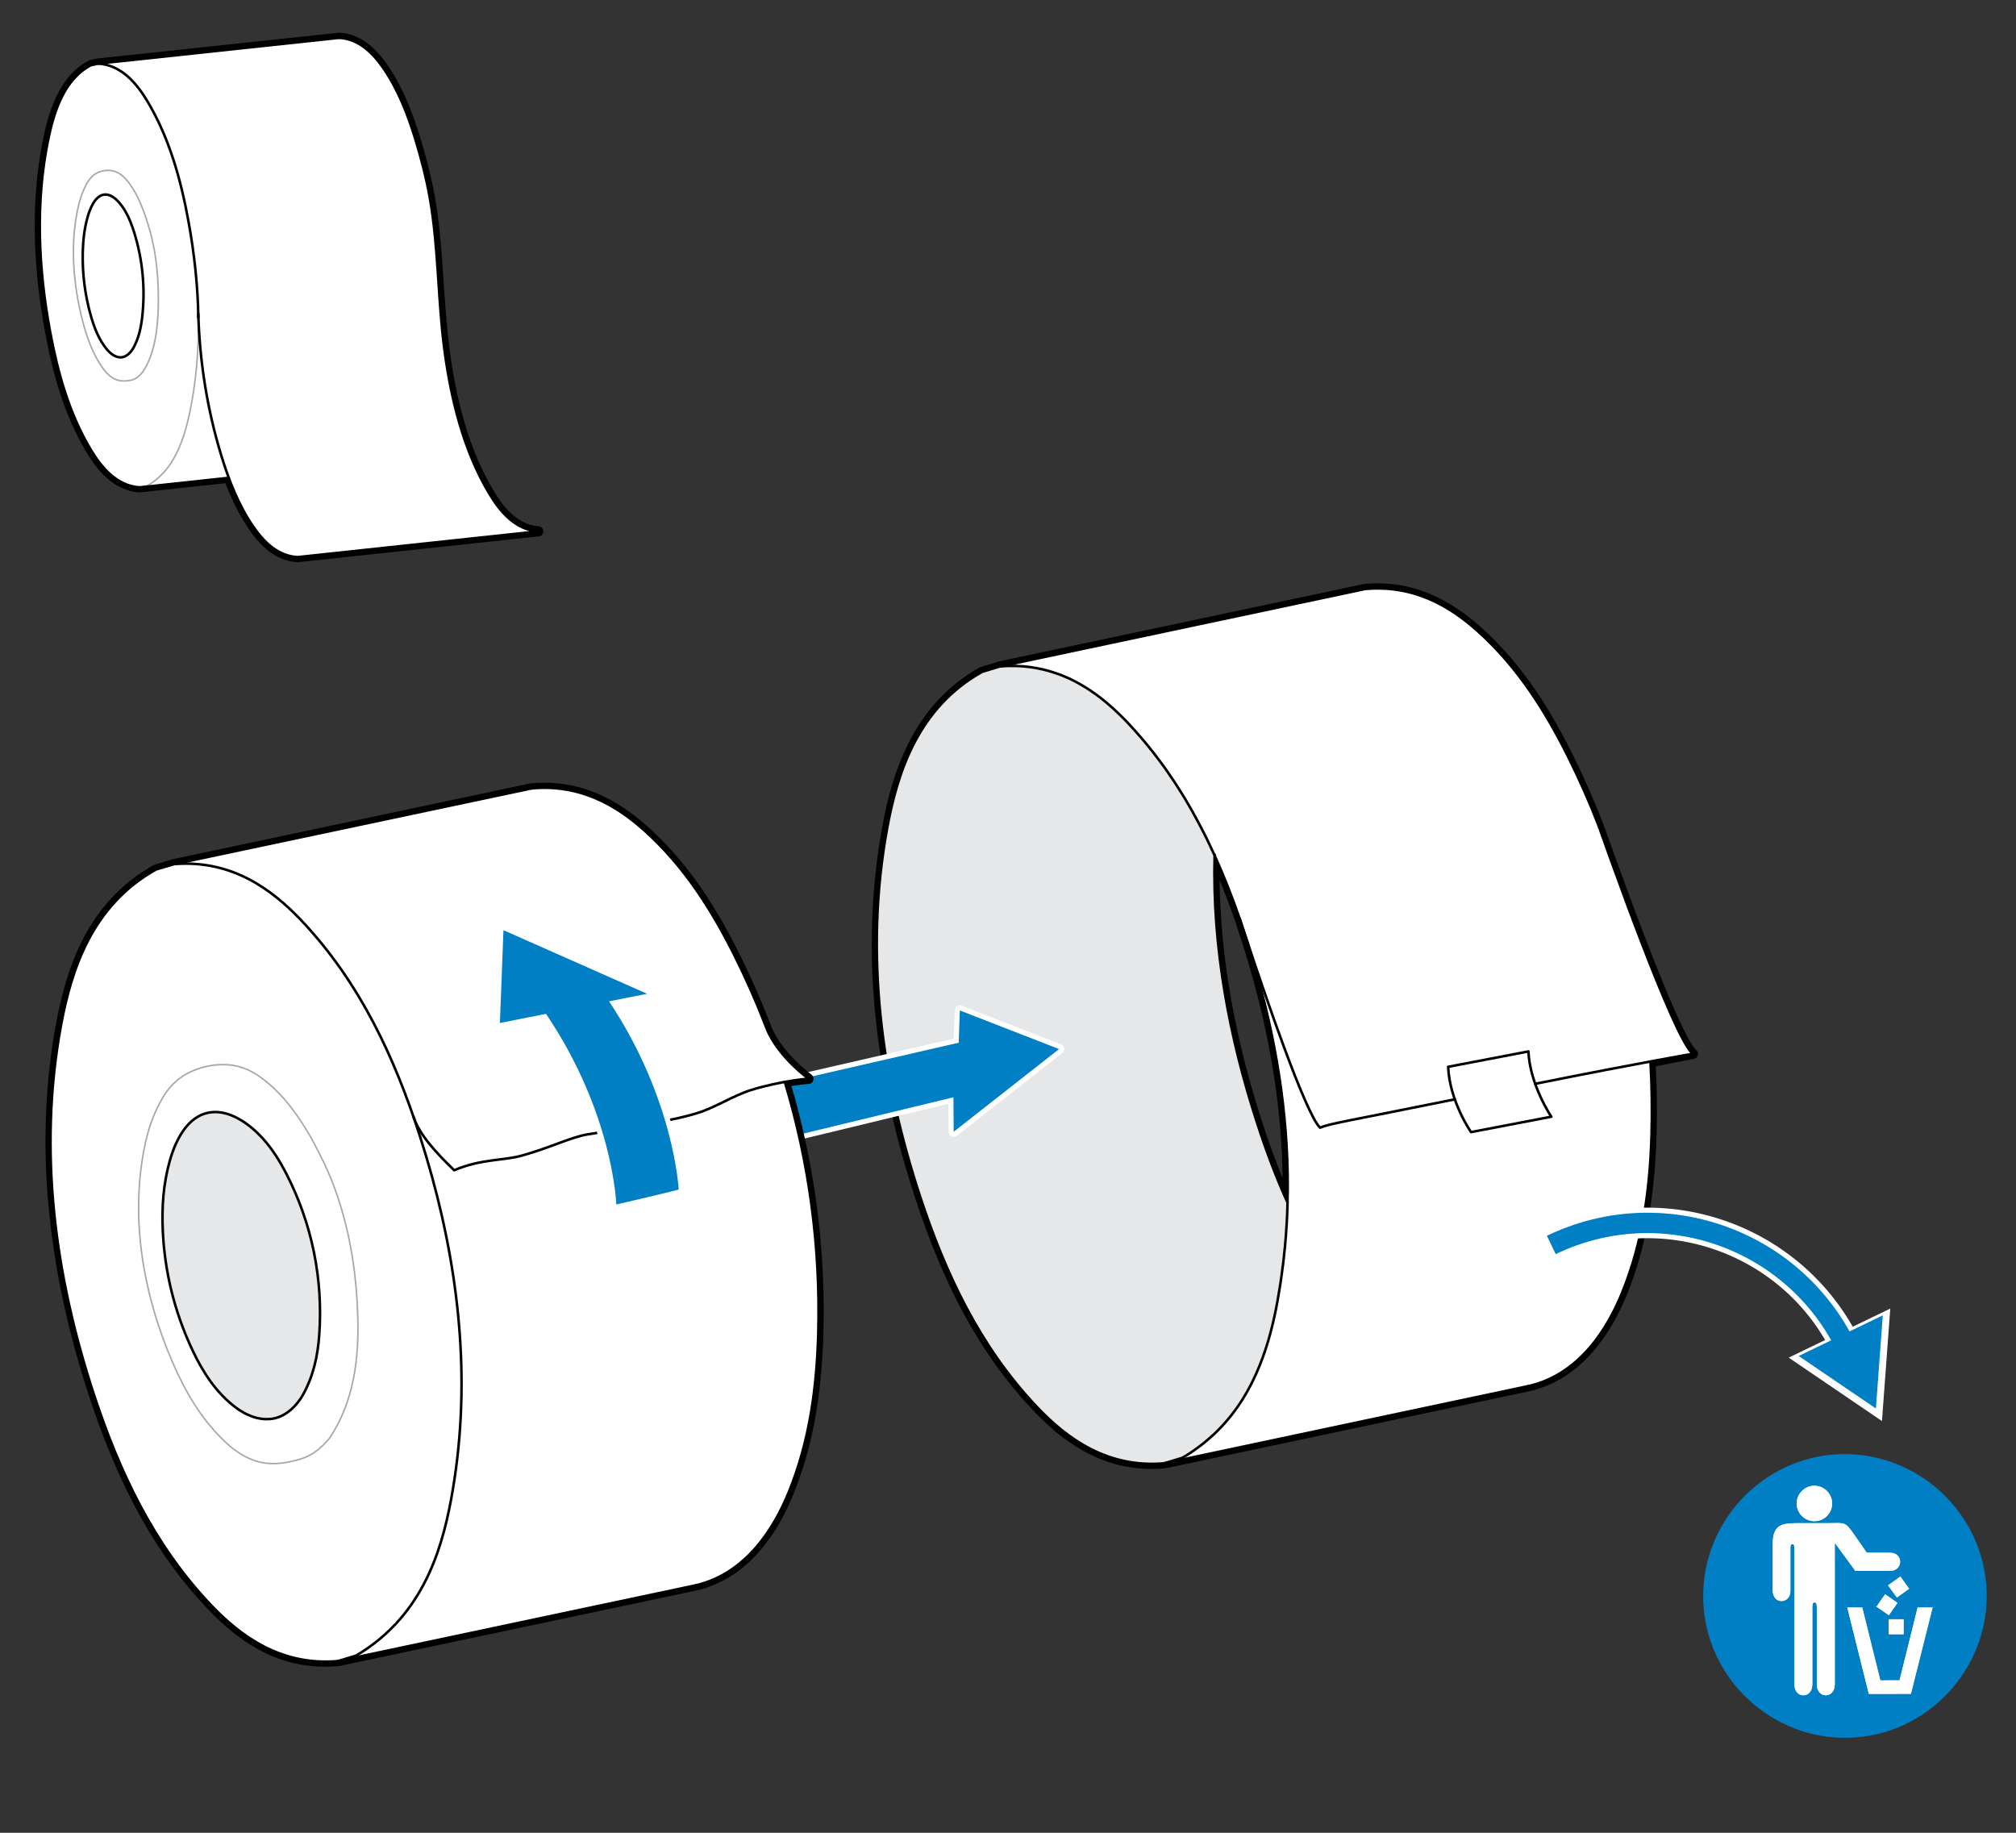 <?xml version="1.0" encoding="utf-8"?>
<!-- Generator: Adobe Illustrator 28.0.0, SVG Export Plug-In . SVG Version: 6.00 Build 0)  -->
<!DOCTYPE svg PUBLIC "-//W3C//DTD SVG 1.1//EN" "http://www.w3.org/Graphics/SVG/1.1/DTD/svg11.dtd">
<svg version="1.1" id="Layer_1" xmlns:x="http://ns.adobe.com/Extensibility/1.0/" xmlns:i="http://ns.adobe.com/AdobeIllustrator/10.0/" xmlns:graph="http://ns.adobe.com/Graphs/1.0/"
	 xmlns="http://www.w3.org/2000/svg" xmlns:xlink="http://www.w3.org/1999/xlink" x="0px" y="0px" width="396px" height="360px"
	 viewBox="0 0 396 360" style="enable-background:new 0 0 396 360;" xml:space="preserve">
<rect x="0" y="0" width="396" height="360" fill="#333333" stroke="none"/>
<style type="text/css">
	.st0{fill:#78D64B;}
	.st1{fill:none;stroke:#000000;stroke-linecap:round;stroke-linejoin:round;}
	.st2{fill:#FFFFFF;stroke:#000000;stroke-linecap:round;stroke-linejoin:round;stroke-miterlimit:1;stroke-dasharray:6;}
	.st3{fill:#D0D2D3;stroke:#000000;stroke-miterlimit:1;}
	.st4{fill:#DBDCDD;}
	.st5{fill:#007FC4;}
	.st6{fill:#FFFFFF;}
	.st7{fill:#A6A8AB;}
	.st8{fill:none;stroke:#A6A8AB;stroke-width:0.3;stroke-linecap:round;stroke-linejoin:round;stroke-miterlimit:10.663;}
	.st9{fill:none;stroke:#000000;stroke-width:0.5;stroke-linecap:round;stroke-linejoin:round;stroke-miterlimit:10.663;}
	.st10{fill:#221F1F;}
	.st11{fill:none;stroke:#A7A8AB;stroke-width:0.3;stroke-linecap:round;stroke-linejoin:round;stroke-miterlimit:10;}
	.st12{fill:none;stroke:#000000;stroke-width:0.5;stroke-linecap:round;stroke-linejoin:round;}
	.st13{fill:none;stroke:#A8A9AC;stroke-width:0.3;stroke-linecap:round;stroke-linejoin:round;}
	.st14{stroke:#FFFFFF;stroke-width:0.25;stroke-linecap:round;stroke-linejoin:round;stroke-miterlimit:10;}
	.st15{fill:none;stroke:#020202;stroke-width:0.5;stroke-linecap:round;stroke-linejoin:round;stroke-miterlimit:2.613;}
	.st16{fill:none;stroke:#221F1F;stroke-width:0.5;stroke-linecap:round;stroke-linejoin:round;stroke-miterlimit:10;}
	.st17{clip-path:url(#SVGID_00000167376705891771020950000010917915830544542897_);fill:#FFFFFF;}
	.st18{fill:none;stroke:#007FC4;stroke-width:0.75;stroke-linecap:round;stroke-miterlimit:10;}
	.st19{fill:none;stroke:#A6A8AB;stroke-width:0.048;stroke-linecap:round;stroke-linejoin:round;stroke-miterlimit:10.663;}
	.st20{fill:none;stroke:#000000;stroke-width:0.079;stroke-linecap:round;stroke-linejoin:round;stroke-miterlimit:10.663;}
	.st21{fill-rule:evenodd;clip-rule:evenodd;fill:#FFFFFF;}
	.st22{fill:none;stroke:#231F20;stroke-width:0.123;stroke-linejoin:round;stroke-miterlimit:2.613;}
	.st23{fill-rule:evenodd;clip-rule:evenodd;fill:#231F20;}
	.st24{fill:none;stroke:#231F20;stroke-width:0.039;stroke-miterlimit:2.613;}
	.st25{fill:none;stroke:#FFFFFF;stroke-width:0.044;stroke-miterlimit:2.613;}
	.st26{fill-rule:evenodd;clip-rule:evenodd;}
	.st27{fill:#FFC20E;}
	.st28{fill:#FFFFFF;stroke:#000000;stroke-width:0.5;stroke-miterlimit:10;}
	.st29{fill:none;stroke:#000000;stroke-width:0.25;stroke-linecap:round;stroke-linejoin:round;stroke-miterlimit:10;}
	.st30{clip-path:url(#SVGID_00000016758198350904910170000014295848915168042388_);}
	.st31{fill:none;stroke:#FFFFFF;stroke-width:6;stroke-linecap:square;stroke-miterlimit:1;}
	.st32{fill:none;stroke:#007FC5;stroke-width:4.35;stroke-linecap:square;stroke-miterlimit:10;}
	.st33{fill:#007FC5;}
	.st34{fill:none;stroke:#0A7FC3;stroke-width:4.35;stroke-linecap:square;stroke-miterlimit:10;}
	.st35{fill:#0A7FC3;}
	.st36{fill:#D0D2D3;}
	.st37{fill:none;stroke:#000000;stroke-linecap:round;stroke-linejoin:round;stroke-miterlimit:10.663;}
	.st38{clip-path:url(#SVGID_00000118396302228669023300000005623243714337187482_);}
	.st39{fill:none;stroke:#FFFFFF;stroke-width:3;stroke-linecap:round;stroke-miterlimit:4.121;}
	.st40{fill:none;stroke:#0A7FC3;stroke-linecap:round;stroke-miterlimit:4.121;}
	.st41{fill:#231F20;}
	.st42{fill:#A7A8AB;}
	.st43{clip-path:url(#SVGID_00000005947208005252038670000007202106617610742429_);fill:#F4BD18;}
	.st44{clip-path:url(#SVGID_00000005947208005252038670000007202106617610742429_);}
	.st45{clip-path:url(#SVGID_00000065048285210058732030000007595977818087507880_);fill:#F4BD18;}
	.st46{clip-path:url(#SVGID_00000065048285210058732030000007595977818087507880_);}
	.st47{fill:none;stroke:#007FC5;stroke-miterlimit:10;}
	.st48{fill:none;stroke:#FFFFFF;stroke-width:3;stroke-linecap:round;stroke-linejoin:round;}
	.st49{fill:none;stroke:#FFFFFF;stroke-width:3;stroke-linecap:round;stroke-linejoin:round;stroke-dasharray:8.189,8.189;}
	.st50{fill:none;stroke:#0A7FC3;stroke-linecap:round;stroke-linejoin:round;}
	.st51{fill:none;stroke:#0A7FC3;stroke-linecap:round;stroke-linejoin:round;stroke-dasharray:8.189,8.189;}
	.st52{clip-path:url(#SVGID_00000124121450464385204310000002205906380717009319_);}
	.st53{fill:#F4BD18;}
	.st54{fill:none;stroke:#000000;stroke-width:0.3;stroke-linecap:round;stroke-linejoin:round;stroke-miterlimit:10.663;}
	
		.st55{clip-path:url(#SVGID_00000124121450464385204310000002205906380717009319_);fill:none;stroke:#000000;stroke-width:0.5;stroke-linecap:round;stroke-linejoin:round;stroke-miterlimit:10.663;}
	.st56{clip-path:url(#SVGID_00000090265757416707165300000007159628704525014184_);fill:#F4BD18;}
	.st57{clip-path:url(#SVGID_00000090265757416707165300000007159628704525014184_);fill:#FFFFFF;}
	.st58{clip-path:url(#SVGID_00000090265757416707165300000007159628704525014184_);}
	
		.st59{clip-path:url(#SVGID_00000090265757416707165300000007159628704525014184_);fill:none;stroke:#A6A8AB;stroke-width:0.3;stroke-linecap:round;stroke-linejoin:round;stroke-miterlimit:10.663;}
	
		.st60{clip-path:url(#SVGID_00000090265757416707165300000007159628704525014184_);fill:none;stroke:#000000;stroke-width:0.3;stroke-linecap:round;stroke-linejoin:round;stroke-miterlimit:10.663;}
	
		.st61{clip-path:url(#SVGID_00000090265757416707165300000007159628704525014184_);fill:none;stroke:#000000;stroke-width:0.5;stroke-linecap:round;stroke-linejoin:round;stroke-miterlimit:10.663;}
	.st62{fill:none;stroke:#000000;stroke-width:1.25;stroke-linecap:round;stroke-linejoin:round;stroke-miterlimit:10.663;}
	.st63{clip-path:url(#SVGID_00000090265757416707165300000007159628704525014184_);fill:none;}
	.st64{fill:none;stroke:#007FC5;stroke-linecap:round;stroke-linejoin:round;stroke-miterlimit:10;}
	.st65{clip-path:url(#SVGID_00000155859703308528365010000001184226786216115075_);}
	.st66{fill:#DBDCDD;stroke:#000000;stroke-width:1.25;stroke-linecap:round;stroke-linejoin:round;stroke-miterlimit:10.663;}
	.st67{clip-path:url(#SVGID_00000044150573024900493800000018049703971921958327_);}
	.st68{fill:#FFFFFF;stroke:#000000;stroke-width:1.25;stroke-linecap:round;stroke-linejoin:round;stroke-miterlimit:10.663;}
	.st69{fill-rule:evenodd;clip-rule:evenodd;fill:#FFFFFF;stroke:#231F20;stroke-width:0.75;stroke-miterlimit:2.613;}
	.st70{fill:none;stroke:#231F20;stroke-width:0.5;stroke-linecap:round;stroke-linejoin:round;stroke-miterlimit:10;}
	.st71{fill:#D1D3D4;}
	.st72{fill:#E3E4E5;}
	.st73{fill:none;stroke:#000000;stroke-width:0.5;stroke-linecap:round;stroke-linejoin:round;stroke-miterlimit:10;}
	.st74{fill:#F6BE00;}
	.st75{fill:none;}
	.st76{fill:#6D6E71;}
	.st77{fill:#EC2027;}
	.st78{fill:#8E9299;}
	.st79{fill:#EC2027;stroke:#000000;stroke-width:0.5;stroke-miterlimit:10;}
	.st80{fill:#1C8140;stroke:#000000;stroke-width:0.5;stroke-miterlimit:10;}
	.st81{fill:#B2B4B6;stroke:#000000;stroke-width:0.5;stroke-miterlimit:10;}
	.st82{fill:#808080;}
	.st83{fill:#414141;}
	.st84{fill:#1F1F1F;}
	.st85{clip-path:url(#SVGID_00000087378661127799428850000014965955503043747721_);}
	
		.st86{clip-path:url(#SVGID_00000054952644074868381550000004832077059033591975_);fill:none;stroke:#FFFFFF;stroke-width:6.49;stroke-linecap:square;stroke-miterlimit:1;}
	.st87{clip-path:url(#SVGID_00000087378661127799428850000014965955503043747721_);fill:#FFFFFF;}
	
		.st88{clip-path:url(#SVGID_00000005980110477959890660000017679598558039480509_);fill:none;stroke:#007FC5;stroke-width:4.705;stroke-linecap:square;stroke-miterlimit:10;}
	.st89{clip-path:url(#SVGID_00000087378661127799428850000014965955503043747721_);fill:#007FC5;}
	.st90{clip-path:url(#SVGID_00000016753875546254848530000004082248993157536163_);fill:#FFFFFF;}
	
		.st91{clip-path:url(#SVGID_00000016753875546254848530000004082248993157536163_);fill-rule:evenodd;clip-rule:evenodd;fill:#007FC4;}
	.st92{fill:none;stroke:#FFFFFF;stroke-width:3;stroke-miterlimit:10;}
	.st93{fill:none;stroke:#0B7FC2;stroke-miterlimit:10;}
	.st94{fill:none;stroke:#000000;stroke-linecap:round;stroke-linejoin:round;stroke-miterlimit:10;}
	.st95{fill:none;stroke:url(#);stroke-width:1.02;stroke-linecap:round;stroke-linejoin:round;stroke-miterlimit:10;}
	.st96{fill:#272425;}
	.st97{fill:none;stroke:url(#);stroke-linecap:round;stroke-linejoin:round;stroke-miterlimit:10;}
	.st98{fill-rule:evenodd;clip-rule:evenodd;fill:#272425;}
	.st99{fill:none;stroke:url(#);stroke-width:0.368;stroke-linecap:round;stroke-linejoin:round;stroke-miterlimit:10;}
	.st100{clip-path:url(#SVGID_00000180344744572763228870000000006580308990111906_);}
	.st101{clip-path:url(#SVGID_00000024704762491801032910000003312368270217872797_);}
	
		.st102{clip-path:url(#SVGID_00000030461001982233339510000017361736233849460391_);fill:none;stroke:#FFFFFF;stroke-width:13.569;stroke-linecap:square;stroke-miterlimit:1;}
	.st103{clip-path:url(#SVGID_00000024704762491801032910000003312368270217872797_);fill:#FFFFFF;}
	
		.st104{clip-path:url(#SVGID_00000166661406010914098780000006327278385292547977_);fill:none;stroke:#007FC5;stroke-width:9.837;stroke-linecap:square;stroke-miterlimit:10;}
	.st105{clip-path:url(#SVGID_00000024704762491801032910000003312368270217872797_);fill:#007FC5;}
	
		.st106{clip-path:url(#SVGID_00000180344744572763228870000000006580308990111906_);fill:#78D64B;stroke:#221F1F;stroke-width:0.5;stroke-linecap:round;stroke-linejoin:round;stroke-miterlimit:10;}
	.st107{clip-path:url(#SVGID_00000066499420173640748040000003429593678548016047_);}
	.st108{fill:none;stroke:#0A7FC3;stroke-width:4.35;stroke-linecap:square;stroke-linejoin:bevel;}
	.st109{fill-rule:evenodd;clip-rule:evenodd;fill:#007FC4;}
	.st110{fill:none;stroke:#282525;stroke-width:0.5;stroke-linecap:round;stroke-linejoin:round;stroke-miterlimit:10;}
	.st111{fill:#DBDCDD;stroke:#000000;stroke-width:0.5;stroke-linecap:round;stroke-linejoin:round;stroke-miterlimit:10.663;}
	.st112{clip-path:url(#SVGID_00000137112831880119602370000007736331852212053679_);}
	.st113{clip-path:url(#SVGID_00000177472466957837721330000001490905760888369814_);}
	
		.st114{fill:none;stroke:#FFFFFF;stroke-width:3;stroke-linecap:round;stroke-linejoin:round;stroke-dasharray:8.081,8.081;}
	
		.st115{fill:none;stroke:#FFFFFF;stroke-width:3;stroke-linecap:round;stroke-linejoin:round;stroke-dasharray:4.072,4.072;}
	.st116{fill:none;stroke:#0A7FC3;stroke-linecap:round;stroke-linejoin:round;stroke-dasharray:8.081,8.081;}
	.st117{fill:none;stroke:#0A7FC3;stroke-linecap:round;stroke-linejoin:round;stroke-dasharray:4.072,4.072;}
	.st118{clip-path:url(#SVGID_00000127742237514808114020000010363969254479974823_);}
	.st119{clip-path:url(#SVGID_00000127742237514808114020000010363969254479974823_);fill:#F4BD18;}
	
		.st120{clip-path:url(#SVGID_00000127742237514808114020000010363969254479974823_);fill:none;stroke:#A6A8AB;stroke-width:0.3;stroke-linecap:round;stroke-linejoin:round;stroke-miterlimit:10.663;}
	
		.st121{clip-path:url(#SVGID_00000127742237514808114020000010363969254479974823_);fill:none;stroke:#000000;stroke-width:0.3;stroke-linecap:round;stroke-linejoin:round;stroke-miterlimit:10.663;}
	
		.st122{clip-path:url(#SVGID_00000127742237514808114020000010363969254479974823_);fill:none;stroke:#000000;stroke-width:0.5;stroke-linecap:round;stroke-linejoin:round;stroke-miterlimit:10.663;}
	.st123{clip-path:url(#SVGID_00000127742237514808114020000010363969254479974823_);fill:#A7A8AB;}
	
		.st124{clip-path:url(#SVGID_00000127742237514808114020000010363969254479974823_);fill:#DBDCDD;stroke:#000000;stroke-width:1.25;stroke-linecap:round;stroke-linejoin:round;stroke-miterlimit:10.663;}
	
		.st125{clip-path:url(#SVGID_00000127742237514808114020000010363969254479974823_);fill:#FFFFFF;stroke:#000000;stroke-width:1.25;stroke-linecap:round;stroke-linejoin:round;stroke-miterlimit:10.663;}
	
		.st126{fill:none;stroke:#FFFFFF;stroke-width:3;stroke-linecap:round;stroke-linejoin:round;stroke-dasharray:6.99,6.99;}
	.st127{fill:none;stroke:#0A7FC3;stroke-linecap:round;stroke-linejoin:round;stroke-dasharray:6.99,6.99;}
	.st128{clip-path:url(#SVGID_00000008108792394146298510000004803901310576331649_);}
	.st129{clip-path:url(#SVGID_00000008108792394146298510000004803901310576331649_);fill:#F4BD18;}
	
		.st130{clip-path:url(#SVGID_00000008108792394146298510000004803901310576331649_);fill:none;stroke:#A6A8AB;stroke-width:0.3;stroke-linecap:round;stroke-linejoin:round;stroke-miterlimit:10.663;}
	
		.st131{clip-path:url(#SVGID_00000008108792394146298510000004803901310576331649_);fill:none;stroke:#000000;stroke-width:0.3;stroke-linecap:round;stroke-linejoin:round;stroke-miterlimit:10.663;}
	
		.st132{clip-path:url(#SVGID_00000008108792394146298510000004803901310576331649_);fill:none;stroke:#000000;stroke-width:0.5;stroke-linecap:round;stroke-linejoin:round;stroke-miterlimit:10.663;}
	.st133{clip-path:url(#SVGID_00000008108792394146298510000004803901310576331649_);fill:#A7A8AB;}
	
		.st134{clip-path:url(#SVGID_00000008108792394146298510000004803901310576331649_);fill:#DBDCDD;stroke:#000000;stroke-width:1.25;stroke-linecap:round;stroke-linejoin:round;stroke-miterlimit:10.663;}
	
		.st135{clip-path:url(#SVGID_00000008108792394146298510000004803901310576331649_);fill:#FFFFFF;stroke:#000000;stroke-width:1.25;stroke-linecap:round;stroke-linejoin:round;stroke-miterlimit:10.663;}
	.st136{fill:#FFFFFF;stroke:#000000;stroke-linecap:round;stroke-linejoin:round;stroke-miterlimit:10.663;}
	.st137{clip-path:url(#SVGID_00000016077799129968171450000000309737866352372367_);}
	.st138{clip-path:url(#SVGID_00000112633686081299801170000016797602594629969061_);}
	.st139{clip-path:url(#SVGID_00000125587557488565046220000005889540583289079976_);fill:#F4BD18;}
	.st140{clip-path:url(#SVGID_00000125587557488565046220000005889540583289079976_);fill:#D0D2D3;}
	.st141{clip-path:url(#SVGID_00000125587557488565046220000005889540583289079976_);}
	
		.st142{clip-path:url(#SVGID_00000125587557488565046220000005889540583289079976_);fill:none;stroke:#A6A8AB;stroke-width:0.3;stroke-linecap:round;stroke-linejoin:round;stroke-miterlimit:10.663;}
	
		.st143{clip-path:url(#SVGID_00000125587557488565046220000005889540583289079976_);fill:none;stroke:#000000;stroke-width:0.3;stroke-linecap:round;stroke-linejoin:round;stroke-miterlimit:10.663;}
	
		.st144{clip-path:url(#SVGID_00000125587557488565046220000005889540583289079976_);fill:none;stroke:#000000;stroke-width:0.5;stroke-linecap:round;stroke-linejoin:round;stroke-miterlimit:10.663;}
	.st145{clip-path:url(#SVGID_00000180343235215937494100000014262300814302669192_);fill:#F4BD18;}
	.st146{clip-path:url(#SVGID_00000180343235215937494100000014262300814302669192_);fill:#D0D2D3;}
	.st147{clip-path:url(#SVGID_00000180343235215937494100000014262300814302669192_);}
	
		.st148{clip-path:url(#SVGID_00000180343235215937494100000014262300814302669192_);fill:none;stroke:#A6A8AB;stroke-width:0.3;stroke-linecap:round;stroke-linejoin:round;stroke-miterlimit:10.663;}
	
		.st149{clip-path:url(#SVGID_00000180343235215937494100000014262300814302669192_);fill:none;stroke:#000000;stroke-width:0.3;stroke-linecap:round;stroke-linejoin:round;stroke-miterlimit:10.663;}
	
		.st150{clip-path:url(#SVGID_00000180343235215937494100000014262300814302669192_);fill:none;stroke:#000000;stroke-width:0.5;stroke-linecap:round;stroke-linejoin:round;stroke-miterlimit:10.663;}
	.st151{clip-path:url(#SVGID_00000062876693798081195500000012103162683786158007_);fill:#F4BD18;}
	.st152{clip-path:url(#SVGID_00000062876693798081195500000012103162683786158007_);fill:#D0D2D3;}
	.st153{clip-path:url(#SVGID_00000062876693798081195500000012103162683786158007_);}
	
		.st154{clip-path:url(#SVGID_00000062876693798081195500000012103162683786158007_);fill:none;stroke:#A6A8AB;stroke-width:0.3;stroke-linecap:round;stroke-linejoin:round;stroke-miterlimit:10.663;}
	
		.st155{clip-path:url(#SVGID_00000062876693798081195500000012103162683786158007_);fill:none;stroke:#000000;stroke-width:0.3;stroke-linecap:round;stroke-linejoin:round;stroke-miterlimit:10.663;}
	
		.st156{clip-path:url(#SVGID_00000062876693798081195500000012103162683786158007_);fill:none;stroke:#000000;stroke-width:0.5;stroke-linecap:round;stroke-linejoin:round;stroke-miterlimit:10.663;}
	.st157{clip-path:url(#SVGID_00000149382186540164394570000017164125374015575734_);}
	
		.st158{clip-path:url(#SVGID_00000149382186540164394570000017164125374015575734_);fill:none;stroke:#000000;stroke-width:0.5;stroke-linecap:round;stroke-linejoin:round;stroke-miterlimit:10.663;}
	.st159{clip-path:url(#SVGID_00000108280474184307229340000015507309765180645296_);}
	.st160{fill:#58595B;stroke:#000000;stroke-miterlimit:10;}
	.st161{fill:#58595B;}
	.st162{fill:url(#SVGID_00000183963992330921508710000013318136771528442298_);}
	.st163{fill:url(#SVGID_00000154396755812158540010000011379625955179111099_);}
	.st164{clip-path:url(#SVGID_00000041982213627347072390000009556832468121623737_);}
	.st165{fill:url(#SVGID_00000164473911912371534160000008289487014835306396_);}
	.st166{fill:url(#SVGID_00000016065043589452394010000014094622402246977206_);}
	.st167{clip-path:url(#SVGID_00000176026798854582212790000010920006537485247130_);}
	.st168{clip-path:url(#SVGID_00000147191536477294664270000012801380279911638207_);}
	.st169{fill:none;stroke:#000000;stroke-width:0.75;stroke-linecap:round;stroke-linejoin:round;}
	
		.st170{fill:none;stroke:#FFFFFF;stroke-width:3;stroke-linecap:round;stroke-linejoin:round;stroke-dasharray:7.819,7.819;}
	.st171{fill:none;stroke:#0A7FC3;stroke-linecap:round;stroke-linejoin:round;stroke-dasharray:7.819,7.819;}
	.st172{fill:none;stroke:#FFFFFF;stroke-width:3;stroke-linecap:round;stroke-linejoin:round;stroke-dasharray:5.934,5.934;}
	.st173{fill:none;stroke:#0A7FC3;stroke-linecap:round;stroke-linejoin:round;stroke-dasharray:5.934,5.934;}
	
		.st174{fill:none;stroke:#FFFFFF;stroke-width:3;stroke-linecap:round;stroke-linejoin:round;stroke-dasharray:7.758,7.758;}
	.st175{fill:none;stroke:#0A7FC3;stroke-linecap:round;stroke-linejoin:round;stroke-dasharray:7.758,7.758;}
	
		.st176{fill:none;stroke:#FFFFFF;stroke-width:3;stroke-linecap:round;stroke-linejoin:round;stroke-dasharray:8.366,8.366;}
	.st177{fill:none;stroke:#0A7FC3;stroke-linecap:round;stroke-linejoin:round;stroke-dasharray:8.366,8.366;}
	.st178{fill:#FFFFFF;stroke:#000000;stroke-linecap:round;stroke-linejoin:round;}
	.st179{fill:none;stroke:#A7A8AB;stroke-linecap:round;stroke-linejoin:round;stroke-miterlimit:10;}
	.st180{fill:#FFFFFF;stroke:#000000;stroke-width:0.5;stroke-linecap:round;stroke-linejoin:round;}
	
		.st181{clip-path:url(#SVGID_00000028312035917342833760000013818263987325275061_);fill:none;stroke:#000000;stroke-linecap:round;stroke-linejoin:round;}
	
		.st182{clip-path:url(#SVGID_00000028312035917342833760000013818263987325275061_);fill:none;stroke:#000000;stroke-width:0.5;stroke-linecap:round;stroke-linejoin:round;}
	.st183{fill-rule:evenodd;clip-rule:evenodd;fill:none;stroke:#000000;stroke-linecap:round;stroke-linejoin:round;}
	
		.st184{fill:none;stroke:#FFFFFF;stroke-width:3;stroke-linecap:round;stroke-linejoin:round;stroke-dasharray:8.06,8.06;}
	.st185{fill:none;stroke:#0A7FC3;stroke-linecap:round;stroke-linejoin:round;stroke-dasharray:8.06,8.06;}
	
		.st186{clip-path:url(#SVGID_00000067936667857800528350000009314387418163825576_);fill:none;stroke:#000000;stroke-width:0.5;stroke-linecap:round;stroke-linejoin:round;}
	.st187{clip-path:url(#SVGID_00000067936667857800528350000009314387418163825576_);}
	
		.st188{clip-path:url(#SVGID_00000067936667857800528350000009314387418163825576_);fill:none;stroke:#000000;stroke-width:0.75;stroke-linecap:round;stroke-linejoin:round;}
	
		.st189{clip-path:url(#SVGID_00000067936667857800528350000009314387418163825576_);fill:#FFFFFF;stroke:#000000;stroke-linecap:round;stroke-linejoin:round;}
	
		.st190{clip-path:url(#SVGID_00000150079711728800413070000012517785891672323739_);fill:none;stroke:#000000;stroke-width:0.5;stroke-linecap:round;stroke-linejoin:round;}
	.st191{clip-path:url(#SVGID_00000150079711728800413070000012517785891672323739_);}
	
		.st192{clip-path:url(#SVGID_00000150079711728800413070000012517785891672323739_);fill:none;stroke:#000000;stroke-width:0.75;stroke-linecap:round;stroke-linejoin:round;}
	
		.st193{clip-path:url(#SVGID_00000150079711728800413070000012517785891672323739_);fill:#FFFFFF;stroke:#000000;stroke-linecap:round;stroke-linejoin:round;}
	.st194{clip-path:url(#SVGID_00000120545287042732421270000009912166304595354530_);}
	.st195{clip-path:url(#SVGID_00000113321851984748159530000002341154845142222232_);}
	.st196{clip-path:url(#SVGID_00000011019700015379916630000010339004800870245016_);}
	.st197{clip-path:url(#SVGID_00000011019700015379916630000010339004800870245016_);fill:#D0D2D3;}
	.st198{clip-path:url(#SVGID_00000052094211432100061730000017680053504605978045_);}
	.st199{fill:none;stroke:#000000;stroke-width:0.5;stroke-linecap:round;stroke-linejoin:round;stroke-miterlimit:3.393;}
	.st200{fill:none;stroke:#FFFFFF;stroke-width:3;stroke-linecap:round;stroke-linejoin:round;stroke-miterlimit:10.663;}
	.st201{fill:none;stroke:#007DB0;stroke-linecap:round;stroke-linejoin:round;stroke-miterlimit:10;}
	.st202{fill:none;stroke:#272425;stroke-width:0.283;stroke-linecap:round;stroke-linejoin:round;stroke-miterlimit:10;}
	.st203{fill:none;stroke:#272425;stroke-width:0.227;stroke-linecap:round;stroke-linejoin:round;stroke-miterlimit:10;}
	.st204{fill:none;stroke:#007FC4;stroke-linecap:round;stroke-linejoin:round;stroke-miterlimit:10;}
	.st205{clip-path:url(#SVGID_00000021827046874368701880000013415432774219172226_);}
	.st206{clip-path:url(#SVGID_00000115510712691358195570000002418004464874340764_);}
	.st207{fill:none;stroke:#A6A8AB;stroke-width:0.3;stroke-linecap:round;stroke-miterlimit:10.663;}
	.st208{fill:none;stroke:#000000;stroke-width:0.5;stroke-linecap:round;stroke-miterlimit:10.663;}
	.st209{fill:none;stroke:#007FC4;stroke-miterlimit:10;}
	.st210{clip-path:url(#SVGID_00000134938567844463002090000000092206072870231944_);}
	.st211{clip-path:url(#SVGID_00000120544991779196726210000007241115953812410286_);}
	.st212{clip-path:url(#SVGID_00000109743628469726624980000014586052233840214659_);}
	.st213{clip-path:url(#SVGID_00000005951358456735972140000008533147799411489708_);}
	.st214{fill:none;stroke:#FFFFFF;stroke-width:6;stroke-linecap:round;stroke-linejoin:round;}
	.st215{fill:none;stroke:#007FC4;stroke-width:4;stroke-miterlimit:10;}
	.st216{clip-path:url(#SVGID_00000079471505380969293030000016890237024105676181_);}
	.st217{clip-path:url(#SVGID_00000067232993616027038360000003164023033055907221_);}
	.st218{clip-path:url(#SVGID_00000111178655136859996970000003601264119967120554_);}
	.st219{clip-path:url(#SVGID_00000102535080020536436250000015015646370770322103_);}
	.st220{clip-path:url(#SVGID_00000070836073448999588600000015386027965554646204_);}
	
		.st221{clip-path:url(#SVGID_00000070836073448999588600000015386027965554646204_);fill:#D0D2D3;stroke:#000000;stroke-width:0.25;stroke-linecap:round;stroke-linejoin:round;stroke-miterlimit:10;}
	
		.st222{clip-path:url(#SVGID_00000070836073448999588600000015386027965554646204_);fill:none;stroke:#A6A8AB;stroke-width:0.3;stroke-linecap:round;stroke-linejoin:round;stroke-miterlimit:10.663;}
	.st223{fill:#FFFFFF;stroke:#000000;stroke-width:0.75;stroke-linecap:round;stroke-linejoin:round;stroke-miterlimit:10.663;}
	.st224{fill:#EC1C24;}
	.st225{clip-path:url(#SVGID_00000033347207175876307240000003260097196440098965_);}
	.st226{fill:#C3C6CC;}
	.st227{fill:#C3C6CC;stroke:#000000;stroke-width:0.5;stroke-miterlimit:10;}
	.st228{fill:none;stroke:#000000;stroke-width:0.5;stroke-miterlimit:10;}
	.st229{fill:none;stroke:#231F20;stroke-width:0.75;stroke-linecap:round;stroke-linejoin:round;stroke-miterlimit:2.613;}
	.st230{clip-path:url(#SVGID_00000077305042009250419870000015829901473917415305_);}
	.st231{fill:#E6E7E8;}
</style>
<g>
	<g>
		<path class="st6" d="M58.422,109.929c-0.256-0.02-0.491-0.04-0.727-0.079
			c-0.541-0.083-0.997-0.185-1.406-0.31c-0.67-0.21-1.297-0.482-1.922-0.834
			c-0.394-0.235-0.774-0.483-1.138-0.751c-0.361-0.266-0.724-0.57-1.077-0.904
			c-0.003-0.002-0.005-0.004-0.008-0.007c-0.935-0.866-1.847-1.938-2.712-3.183
			c-0.265-0.379-0.531-0.779-0.76-1.179c-0.186-0.26-0.383-0.584-0.578-0.953
			c-0.731-1.183-1.404-2.467-2.04-3.896c-0.514-1.077-0.989-2.215-1.444-3.457
			l-17.116,1.837c-5.154-0.329-8.267-4.592-10.166-7.77
			c-1.014-1.721-1.958-3.559-2.808-5.467c-0.41-0.949-0.799-1.877-1.17-2.84
			c-1.613-4.247-2.878-8.966-3.982-14.852C6.77,51.395,6.646,38.576,9.002,27.188
			c0.526-2.526,1.435-6.248,3.24-9.389c0.442-0.752,0.827-1.335,1.216-1.842
			c0.229-0.304,0.46-0.593,0.711-0.863c0.177-0.205,0.375-0.4,0.577-0.599
			l0.19-0.188c0.271-0.271,0.543-0.504,0.834-0.736
			c0.554-0.43,1.095-0.785,1.658-1.09c0.117-0.083,0.177-0.124,0.244-0.159
			c0.041-0.021,0.085-0.037,0.131-0.047l1.428-0.293
			c0.033-0.007,0.074-0.012,0.108-0.012l47.24-5.041c0,0,0.739,0.053,0.751,0.053
			c0.054,0,0.161,0.007,0.271,0.043c0.289,0.039,0.657,0.117,1.006,0.214
			c0.694,0.201,1.398,0.501,2.099,0.892c0.408,0.234,0.796,0.486,1.157,0.753
			c1.342,1.01,2.612,2.387,3.78,4.096c0.809,1.174,1.48,2.268,2.053,3.343
			c1.386,2.555,2.62,5.496,3.771,8.989c0.22,0.603,0.426,1.239,0.612,1.875
			c0.487,1.649,0.961,3.271,1.386,4.951c0.598,2.276,1.09,4.501,1.462,6.607
			c0.301,1.688,0.56,3.482,0.814,5.644C85.872,45.649,86,46.903,86.111,48.157
			c0.11,1.255,0.202,2.509,0.295,3.782c0.046,0.627,0.212,3.148,0.258,3.773
			c0.298,4.465,0.611,8.829,1.176,13.153c0.401,3.104,0.925,6.118,1.557,8.958
			c0.402,1.792,0.864,3.583,1.372,5.325c0.513,1.76,1.103,3.506,1.754,5.188
			c0.724,1.87,1.439,3.499,2.188,4.98c0.603,1.204,1.169,2.247,1.732,3.191
			c0.756,1.287,1.494,2.361,2.258,3.288c2.146,2.539,4.46,3.872,7.071,4.073
			c0.258,0.02,0.458,0.232,0.462,0.491c0.004,0.258-0.19,0.477-0.447,0.504
			l-5.045,0.533c0,0-42.265,4.532-42.282,4.532
			C58.447,109.931,58.435,109.93,58.422,109.929z"/>
		<path d="M66.633,7.426c0.221,0.018,0.424,0.037,0.626,0.055
			c0.055,0,0.129,0,0.184,0.019c0.35,0.055,0.699,0.129,1.031,0.221
			c0.699,0.202,1.362,0.497,1.988,0.847c0.387,0.221,0.755,0.46,1.104,0.718
			c1.417,1.068,2.633,2.467,3.664,3.976c0.736,1.068,1.417,2.154,2.025,3.295
			c1.528,2.817,2.725,5.836,3.737,8.91c0.221,0.608,0.423,1.234,0.607,1.859
			c0.479,1.62,0.957,3.259,1.381,4.934c0.571,2.172,1.068,4.381,1.454,6.572
			c0.332,1.859,0.589,3.737,0.81,5.615c0.129,1.252,0.258,2.504,0.368,3.756
			c0.111,1.252,0.203,2.504,0.295,3.774c0.092,1.252,0.166,2.522,0.258,3.774
			c0.295,4.418,0.607,8.8,1.178,13.181c0.386,2.982,0.902,6.02,1.565,9.002
			c0.405,1.804,0.865,3.59,1.381,5.357c0.515,1.767,1.104,3.516,1.767,5.228
			c0.663,1.712,1.381,3.387,2.209,5.026c0.552,1.104,1.123,2.172,1.749,3.221
			c0.681,1.16,1.436,2.301,2.301,3.351c1.915,2.264,4.289,4.013,7.419,4.252
			l-5.044,0.534l-42.23,4.529c-0.239-0.018-0.46-0.037-0.681-0.073l0.001-0
			c-0,0-0,0-0.001,0h-0.018c-0.46-0.073-0.902-0.166-1.325-0.294
			c-0.644-0.202-1.233-0.46-1.823-0.792c-0.368-0.221-0.737-0.46-1.086-0.718
			c-0.35-0.258-0.699-0.552-1.031-0.865H52.495
			c-0.001-0.001-0.002-0.003-0.003-0.004c-0.974-0.901-1.857-1.968-2.647-3.107
			c-0.258-0.368-0.515-0.755-0.736-1.141c-0.221-0.313-0.405-0.626-0.571-0.939
			c-0.773-1.252-1.436-2.541-2.025-3.866c-0-0-0-0.001-0.001-0.002
			c-0.588-1.233-1.104-2.502-1.564-3.791l0.149,0.361
			c0.425,1.16,0.896,2.304,1.41,3.418l-1.41-3.418
			c-0.044-0.12-0.087-0.24-0.13-0.361h-0.018L27.44,95.715
			c-4.51-0.294-7.492-3.866-9.683-7.529c-1.031-1.749-1.951-3.553-2.78-5.412
			c-0.405-0.939-0.792-1.859-1.16-2.816c-1.804-4.75-3.019-9.757-3.958-14.764
			C7.521,52.693,6.914,39.752,9.491,27.289c0.644-3.093,1.565-6.425,3.185-9.241
			c0.368-0.626,0.755-1.233,1.178-1.786c0.221-0.295,0.442-0.571,0.681-0.828
			c0.239-0.276,0.497-0.516,0.755-0.773c0.258-0.258,0.515-0.479,0.792-0.7
			c0.499-0.386,1.021-0.735,1.585-1.041c0.084-0.047,0.151-0.11,0.238-0.156
			l1.427-0.293l0.009-0.002h0.018L66.633,7.426 M44.947,93.838h0.005
			 M66.633,6.426c-0.035,0-0.071,0.002-0.106,0.006L19.28,11.472
			c-0.053,0.004-0.109,0.011-0.156,0.021l-1.42,0.291
			c-0.093,0.019-0.182,0.051-0.266,0.095c-0.087,0.046-0.166,0.099-0.243,0.155
			c-0.59,0.324-1.153,0.693-1.725,1.135c-0.36,0.288-0.63,0.527-0.886,0.783
			l-0.185,0.182c-0.203,0.199-0.412,0.405-0.619,0.643
			c-0.214,0.229-0.452,0.518-0.725,0.883c-0.394,0.514-0.79,1.114-1.24,1.878
			c-1.846,3.21-2.768,6.984-3.302,9.545C6.144,38.539,6.266,51.422,8.877,65.377
			c1.108,5.913,2.381,10.658,4.006,14.936c0.407,1.058,0.823,2.038,1.176,2.857
			c0.864,1.939,1.817,3.794,2.837,5.524c1.961,3.28,5.178,7.673,10.479,8.019
			c0.022,0.001,0.043,0.002,0.065,0.002c0.036,0,0.071-0.002,0.107-0.006
			l16.73-1.794c0.419,1.116,0.858,2.15,1.332,3.144
			c0.629,1.417,1.307,2.711,2.06,3.934c0.192,0.361,0.387,0.682,0.594,0.979
			c0.2,0.347,0.443,0.723,0.761,1.177c0.885,1.275,1.823,2.376,2.788,3.268
			c0.001,0.001,0.003,0.002,0.004,0.004c0.378,0.355,0.747,0.664,1.116,0.936
			c0.347,0.256,0.739,0.515,1.165,0.771c0.679,0.383,1.338,0.668,2.038,0.888
			c0.437,0.133,0.915,0.24,1.467,0.328c0.025,0.004,0.05,0.007,0.075,0.009
			c0.239,0.037,0.47,0.056,0.706,0.074c0.025,0.002,0.051,0.003,0.076,0.003
			c0.036,0,0.071-0.002,0.107-0.006l42.23-4.529l5.042-0.534
			c0.514-0.054,0.902-0.492,0.895-1.009c-0.008-0.517-0.408-0.943-0.924-0.982
			c-2.469-0.189-4.671-1.465-6.731-3.901c-0.738-0.895-1.461-1.949-2.203-3.211
			C96.311,95.309,95.75,94.277,95.16,93.096c-0.744-1.472-1.454-3.087-2.171-4.939
			c-0.642-1.658-1.228-3.39-1.74-5.147c-0.507-1.738-0.966-3.52-1.365-5.296
			c-0.627-2.822-1.148-5.821-1.549-8.911c-0.562-4.316-0.875-8.669-1.172-13.119
			c-0.046-0.63-0.087-1.257-0.129-1.885c-0.042-0.633-0.083-1.267-0.129-1.895
			c-0.092-1.275-0.185-2.532-0.296-3.789c-0.111-1.255-0.24-2.511-0.369-3.767
			c-0.257-2.188-0.518-3.99-0.821-5.691c-0.374-2.119-0.869-4.357-1.471-6.651
			c-0.424-1.678-0.899-3.305-1.389-4.963c-0.198-0.675-0.409-1.32-0.627-1.918
			c-1.149-3.49-2.394-6.458-3.798-9.045c-0.579-1.087-1.26-2.197-2.081-3.386
			c-1.195-1.749-2.503-3.166-3.885-4.207c-0.387-0.285-0.791-0.548-1.21-0.787
			c-0.742-0.415-1.482-0.729-2.206-0.939c-0.351-0.098-0.719-0.177-1.101-0.24
			c-0.137-0.032-0.26-0.038-0.345-0.039l-0.017-0.002l-0.573-0.05
			C66.688,6.427,66.661,6.426,66.633,6.426L66.633,6.426z"/>
	</g>
	<g>
		<g>
			<path class="st6" d="M58.45,109.681c-3.268-0.175-6.146-2.121-8.799-5.95
				c-1.888-2.704-3.48-5.849-4.867-9.606l-17.319,1.854
				c-5.004-0.327-8.061-4.515-9.928-7.636c-3.598-6.05-6.119-13.388-7.936-23.094
				C7.018,51.377,6.897,38.599,9.243,27.269c1.108-5.344,3.08-11.844,8.533-14.7
				l1.52-0.32l47.297-5.065c3.299,0.188,6.177,2.133,8.84,5.948
				c3.253,4.665,5.125,10.002,6.393,14.13c1.288,4.223,2.221,7.999,2.85,11.544
				c0.98,5.564,1.36,11.291,1.728,16.829C86.691,60,86.991,64.515,87.583,68.919
				c1.532,11.446,4.357,20.517,8.637,27.729c1.802,3.041,4.751,7.125,9.536,7.486
				c0.129,0.01,0.229,0.116,0.231,0.245s-0.095,0.239-0.224,0.253
				c0,0-47.291,5.048-47.3,5.048C58.459,109.681,58.455,109.681,58.45,109.681z"/>
			<path d="M66.619,7.431c3.796,0.219,6.514,2.843,8.608,5.843
				c2.953,4.234,4.843,9.124,6.358,14.06c1.14,3.734,2.156,7.639,2.843,11.514
				c1.75,9.936,1.562,20.106,2.906,30.104c1.281,9.561,3.702,19.45,8.67,27.823
				c2.203,3.718,5.171,7.265,9.733,7.608l-47.273,5.046
				c-3.796-0.203-6.53-2.843-8.608-5.843c-2.094-3-3.656-6.312-4.906-9.733
				L27.438,95.729c-4.499-0.297-7.499-3.859-9.686-7.514
				c-4.171-7.014-6.405-14.997-7.905-23.012
				C7.52,52.705,6.91,39.77,9.488,27.319
				c1.14-5.499,3.156-11.779,8.405-14.529l1.453-0.297L66.619,7.431 M66.619,6.931
				c-0.018,0-0.036,0.001-0.053,0.003l-47.273,5.062l-1.5,0.304
				c-0.046,0.01-0.09,0.025-0.132,0.047c-5.547,2.906-7.543,9.473-8.662,14.87
				C6.646,38.58,6.766,51.391,9.356,65.295c1.822,9.735,4.353,17.099,7.967,23.176
				c1.897,3.17,5.005,7.423,10.083,7.758c0.011,0.001,0.022,0.001,0.033,0.001
				c0.018,0,0.036-0.001,0.053-0.003l17.125-1.833
				c1.379,3.698,2.96,6.802,4.83,9.48c2.698,3.895,5.64,5.877,8.991,6.056
				c0.009,0,0.018,0.001,0.027,0.001c0.018,0,0.035-0.001,0.053-0.003
				l47.273-5.046c0.257-0.027,0.451-0.246,0.447-0.505
				c-0.004-0.259-0.205-0.471-0.462-0.491c-4.67-0.352-7.567-4.371-9.34-7.365
				c-4.261-7.182-7.076-16.221-8.605-27.635
				c-0.591-4.396-0.89-8.907-1.179-13.27
				c-0.367-5.544-0.748-11.277-1.73-16.855c-0.632-3.561-1.567-7.347-2.857-11.573
				c-1.273-4.147-3.154-9.508-6.427-14.2c-2.71-3.883-5.65-5.863-8.989-6.056
				C66.639,6.932,66.629,6.931,66.619,6.931L66.619,6.931z"/>
		</g>
		<g id="ID_1054_00000106117565471905194990000009856962105371318207_">
			<path class="st8" d="M38.962,62.424c0.092,6.197-0.403,12.386-1.662,18.454
				c-1.167,5.628-3.187,11.618-8.413,14.554l-1.455,0.3"/>
			<path class="st9" d="M19.342,12.484c4.549,0.341,7.527,3.879,9.732,7.605
				c4.217,7.126,6.465,15.249,7.948,23.395c1.136,6.242,1.846,12.595,1.94,18.939"
				/>
			<path class="st9" d="M27.433,95.733c-4.504-0.296-7.498-3.864-9.68-7.527
				c-4.17-7.002-6.409-14.988-7.903-23C7.52,52.709,6.911,39.76,9.487,27.312
				c1.136-5.49,3.146-11.777,8.405-14.529l1.45-0.299"/>
			<line class="st9" x1="27.433" y1="95.733" x2="44.937" y2="93.86"/>
			<line class="st9" x1="19.342" y1="12.484" x2="66.609" y2="7.426"/>
			<path class="st8" d="M25.398,74.744c-1.19,0.183-2.296,0.135-3.399-0.603
				c-0.955-0.639-1.675-1.571-2.294-2.539c-1.629-2.548-2.658-5.435-3.428-8.36
				c-1.915-7.278-2.596-15.445-0.859-22.835c0.313-1.332,0.749-2.639,1.368-3.861
				c0.363-0.716,0.794-1.41,1.386-1.953c1.378-1.265,3.599-1.497,5.209-0.545
				c0.805,0.476,1.437,1.195,1.996,1.945c1.411,1.893,2.295,4.016,3.101,6.214
				c0,0,0.547,1.707,0.548,1.709c1.738,5.423,2.253,11.425,2.039,17.088
				c-0.155,4.101-0.731,8.473-2.965,11.994c-0.356,0.415-0.727,0.825-1.171,1.148
				C26.457,74.489,25.966,74.656,25.398,74.744z"/>
			<path class="st9" d="M23.777,70.195c1.106-0.042,2.004-1.067,2.496-1.982
				c0.971-1.807,1.42-3.852,1.653-5.87c0.649-5.623,0.101-11.381-1.597-16.78
				c-0.437-1.389-0.96-2.763-1.69-4.028c-0.801-1.388-2.455-3.628-4.299-3.293
				c-1.735,0.315-2.69,2.861-3.11,4.312c-0.65,2.251-0.91,4.599-0.971,6.941
				c-0.109,4.251,0.435,8.519,1.609,12.607c0.667,2.324,1.563,4.635,3.106,6.497
				c0.665,0.802,1.638,1.6,2.738,1.597C23.733,70.197,23.755,70.196,23.777,70.195
				z"/>
		</g>
		<path class="st9" d="M38.947,61.628c0.271,9.463,1.772,18.854,4.541,27.907
			c1.51,4.937,3.41,9.815,6.358,14.053c2.086,2.999,4.817,5.632,8.615,5.848
			l47.267-5.058c-4.549-0.341-7.527-3.879-9.732-7.605
			c-4.958-8.378-7.378-18.259-8.668-27.829c-1.347-9.997-1.146-20.155-2.906-30.103
			c-0.685-3.874-1.695-7.769-2.84-11.514c-1.51-4.937-3.41-9.815-6.358-14.053
			c-2.086-2.999-4.817-5.632-8.615-5.848"/>
	</g>
</g>
<g>
	<g>
		<g>
			<g>
				<g id="ID_1054_00000158748405579031126900000009502644869878264197_">
					<g>
						<path class="st6" d="M226.263,288.035c-1.803,0-3.546-0.171-5.18-0.51
							c-0.194-0.011-0.433-0.067-0.672-0.127c-2.498-0.554-4.912-1.487-7.367-2.852
							c-0.913-0.51-1.829-1.082-2.722-1.701c-2.031-1.403-3.981-3.067-5.961-5.086
							c-0.366-0.349-0.728-0.71-1.071-1.089
							c-1.388-1.456-2.755-3.015-4.055-4.623
							c-1.181-1.42-2.383-2.999-3.669-4.821
							c-1.146-1.639-2.256-3.338-3.298-5.053c-0.984-1.601-1.952-3.293-2.958-5.172
							c-3.385-6.413-6.349-13.543-9.061-21.8
							c-0.582-1.775-1.177-3.69-1.874-6.025
							c-0.678-2.366-1.211-4.309-1.68-6.117l-0.029-0.119
							c-0.441-1.786-0.898-3.633-1.297-5.472l-0.265-1.215
							c-0.604-2.804-1.115-5.553-1.521-8.176
							c-0.402-2.471-0.742-5.001-1.008-7.517c-0.183-1.509-0.328-3.092-0.442-4.832
							c-0.034-0.278-0.055-0.584-0.075-0.89l-0.03-0.426
							c-0.134-1.908-0.215-3.658-0.248-5.354c-0.182-7.041,0.188-14.031,1.098-20.773
							c0.249-1.921,0.553-3.852,0.903-5.737c0.42-2.321,0.872-4.382,1.383-6.296
							c3.106-11.753,8.83-19.835,17.497-24.706
							c0.031-0.018,0.064-0.032,0.099-0.043l3.543-1.093l71.691-15.208
							c0.906-0.087,1.759-0.126,2.593-0.126c7.051,0,13.588,2.777,19.987,8.492
							c8.749,7.817,14.153,17.387,17.885,24.85
							c2.212,4.423,4.259,9.07,6.084,13.812l0.316,0.886
							c9.252,25.952,15.807,41.802,17.981,43.484
							c0.156,0.12,0.227,0.321,0.181,0.513s-0.2,0.338-0.394,0.374
							c-0.002,0-2.998,0.566-7.906,1.553c0.248,4.258,0.312,8.988,0.186,13.713
							c-0.361,12.509-2.199,22.463-5.783,31.326
							c-2.952,7.217-8.592,16.312-18.703,18.67l-71.429,15.128l-0.123,0.017
							c-0.054,0.017-0.11,0.029-0.156,0.029c-0.185,0.016-0.394,0.028-0.6,0.042
							c-0.212,0.013-0.422,0.026-0.627,0.044
							C227.059,288.027,226.658,288.035,226.263,288.035z M239.049,170.318
							c-0.12,15.925,2.722,32.866,8.457,50.397
							c1.554,4.776,3.176,9.114,4.935,13.193
							c0.107-13.298-1.843-27.299-5.805-41.659
							c-0.778-2.774-1.491-5.174-2.18-7.333c0,0-0.023-0.053-0.033-0.081
							c-0.372-1.115-0.69-2.07-0.92-2.814c-0.044-0.095-0.086-0.219-0.128-0.363
							c0,0-0.163-0.517-0.177-0.553c-0.032-0.086-0.057-0.163-0.081-0.241
							c-0.02-0.062-0.039-0.125-0.063-0.188
							C241.768,176.973,240.45,173.565,239.049,170.318z"/>
						<path d="M270.586,115.576c8.184,0,14.554,3.811,19.655,8.366
							c7.934,7.087,13.311,15.779,17.771,24.699
							c2.257,4.513,4.266,9.097,6.065,13.769
							c1.322,3.685,14.721,41.695,18.458,44.586c0,0-3.174,0.599-8.339,1.64
							c0.282,4.549,0.335,9.502,0.212,14.104
							c-0.3,10.384-1.604,20.909-5.747,31.152
							c-2.891,7.07-8.374,16.043-18.353,18.37l-71.418,15.126l-0.141,0.018
							l-0.035,0.018h-0.018c-0.423,0.035-0.846,0.053-1.252,0.088
							c-0.396,0.016-0.789,0.024-1.176,0.024c-1.784,0-3.475-0.167-5.082-0.5
							c-0.229-0.018-0.441-0.071-0.652-0.123c-2.627-0.582-5.024-1.569-7.246-2.803
							c-0.917-0.511-1.816-1.075-2.68-1.675c-2.168-1.499-4.125-3.226-5.888-5.024
							c-0.37-0.353-0.723-0.705-1.058-1.075
							c-1.428-1.499-2.768-3.032-4.037-4.602c-1.304-1.569-2.503-3.173-3.649-4.795
							c-1.146-1.64-2.239-3.314-3.279-5.025
							c-1.04-1.692-2.01-3.402-2.944-5.148
							c-3.685-6.981-6.594-14.315-9.027-21.72
							c-0.652-1.992-1.269-4.002-1.869-6.012
							c-0.582-2.028-1.146-4.055-1.675-6.1c-0.458-1.851-0.917-3.702-1.322-5.571
							c-0.088-0.406-0.176-0.811-0.264-1.217
							c-0.582-2.698-1.093-5.412-1.516-8.145
							c-0.406-2.486-0.74-4.989-1.005-7.493c-0.194-1.604-0.335-3.208-0.441-4.813
							c-0.053-0.441-0.071-0.881-0.106-1.322c-0.123-1.763-0.211-3.543-0.247-5.324
							c-0.176-6.858,0.159-13.769,1.093-20.698
							c0.247-1.904,0.547-3.808,0.899-5.712c0.37-2.045,0.811-4.143,1.375-6.259
							c2.433-9.203,7.034-18.652,17.26-24.4l1.093-0.335l2.45-0.758
							l71.647-15.197C268.945,115.614,269.774,115.576,270.586,115.576 M252.901,236.192
							c0.388-14.968-1.833-29.759-5.782-44.075
							c-0.688-2.45-1.41-4.919-2.186-7.352
							c-0.018-0.035-0.018-0.071-0.035-0.088c-0.37-1.111-0.688-2.063-0.917-2.803
							c-0.053-0.123-0.088-0.229-0.124-0.353c-0.035-0.106-0.07-0.211-0.106-0.317
							c-0.035-0.106-0.053-0.194-0.088-0.282
							c-0.053-0.141-0.088-0.282-0.141-0.423
							c-1.463-4.214-3.085-8.374-4.936-12.464
							c-0.458,18.071,2.891,35.859,8.445,52.837
							C248.723,226.072,250.644,231.203,252.901,236.192 M270.586,114.576
							c-0.849,0-1.717,0.04-2.58,0.12c-0.039,0.004-0.078,0.01-0.116,0.018
							l-71.647,15.197c-0.03,0.006-0.059,0.014-0.088,0.023l-2.45,0.758
							l-1.091,0.334c-0.069,0.021-0.135,0.049-0.197,0.084
							c-8.791,4.941-14.592,13.124-17.737,25.016
							c-0.513,1.926-0.969,4-1.392,6.336
							c-0.354,1.911-0.659,3.85-0.907,5.762
							c-0.912,6.763-1.283,13.781-1.101,20.852
							c0.034,1.699,0.115,3.457,0.249,5.368c0.012,0.151,0.021,0.293,0.031,0.435
							c0.02,0.303,0.041,0.606,0.076,0.909c0.115,1.74,0.26,3.324,0.444,4.842
							c0.265,2.512,0.606,5.052,1.01,7.533c0.408,2.635,0.922,5.395,1.526,8.195
							l0.059,0.272l0.206,0.946c0.407,1.875,0.873,3.757,1.323,5.577
							c0.48,1.856,1.014,3.803,1.69,6.157c0.699,2.343,1.295,4.261,1.879,6.047
							c2.723,8.287,5.697,15.442,9.093,21.876
							c1.01,1.886,1.982,3.587,2.976,5.205c1.044,1.717,2.159,3.425,3.312,5.074
							c1.305,1.846,2.514,3.435,3.7,4.862c1.306,1.614,2.682,3.183,4.083,4.652
							c0.303,0.335,0.656,0.694,1.092,1.11c1.948,1.987,3.978,3.719,6.009,5.123
							c0.906,0.628,1.835,1.209,2.761,1.726c2.5,1.389,4.958,2.34,7.516,2.906
							c0.198,0.05,0.441,0.11,0.723,0.138c1.65,0.338,3.409,0.509,5.228,0.509
							c0.401,0,0.806-0.008,1.216-0.024c0.25-0.021,0.457-0.034,0.666-0.047
							c0.204-0.013,0.41-0.026,0.617-0.043c0.073-0.005,0.148-0.017,0.22-0.037
							l0.029-0.004c0.027-0.004,0.055-0.008,0.082-0.014l71.418-15.126
							c10.339-2.411,16.076-11.646,19.071-18.97
							c3.609-8.923,5.458-18.932,5.821-31.502c0.123-4.592,0.067-9.177-0.162-13.323
							c4.601-0.923,7.446-1.46,7.476-1.466c0.387-0.073,0.695-0.366,0.787-0.749
							c0.092-0.383-0.049-0.784-0.361-1.025
							c-0.776-0.6-4.353-5.493-17.817-43.259l-0.312-0.874
							c-1.839-4.779-3.893-9.441-6.111-13.878
							c-3.752-7.504-9.189-17.127-17.999-24.998
							C284.412,117.396,277.765,114.576,270.586,114.576L270.586,114.576z M251.936,231.418
							c-1.387-3.392-2.693-6.978-3.955-10.855
							c-5.42-16.571-8.249-32.61-8.428-47.755
							c1.043,2.543,2.043,5.197,3.024,8.02c0.029,0.077,0.045,0.13,0.061,0.184
							c0.027,0.087,0.055,0.174,0.088,0.261l0.026,0.081
							c0.015,0.052,0.031,0.108,0.05,0.167l0.094,0.281
							c0.042,0.144,0.085,0.272,0.144,0.416c0.23,0.739,0.544,1.682,0.909,2.777
							c0.01,0.03,0.021,0.059,0.034,0.087c0.003,0.009,0.007,0.018,0.01,0.027
							c0.683,2.144,1.391,4.526,2.164,7.28
							C249.857,205.806,251.797,218.912,251.936,231.418L251.936,231.418z"/>
					</g>
				</g>
			</g>
			<path class="st231" d="M252.901,236.192c0,0.811-0.035,1.604-0.07,2.415
				c-0.035,0.934-0.088,1.886-0.159,2.821c-0.053,0.846-0.106,1.675-0.194,2.521
				c-0.035,0.67-0.106,1.34-0.194,2.01c-0.053,0.617-0.123,1.234-0.194,1.834
				c-0.035,0.37-0.071,0.723-0.141,1.093c-0.282,2.239-0.635,4.496-1.04,6.735
				c-0.776,4.196-1.833,8.515-3.508,12.676c-1.816,4.513-4.372,8.833-8.074,12.57
				c-0.282,0.3-0.582,0.582-0.881,0.864c-0.599,0.547-1.234,1.093-1.886,1.64
				c-1.305,1.075-2.733,2.08-4.284,2.997l-3.385,1.023l-0.194,0.053
				c-0.423,0.035-0.829,0.07-1.252,0.07c-2.221,0.106-4.302-0.053-6.259-0.476
				c-0.229-0.018-0.441-0.07-0.652-0.123c-2.627-0.582-5.042-1.569-7.246-2.803
				c-0.917-0.511-1.816-1.075-2.68-1.675c-2.151-1.499-4.108-3.226-5.888-5.024
				c-0.37-0.353-0.723-0.705-1.058-1.075c-1.428-1.499-2.768-3.032-4.037-4.601
				c-1.287-1.569-2.486-3.173-3.649-4.795c-1.146-1.64-2.239-3.314-3.279-5.025
				c-1.023-1.692-2.01-3.403-2.944-5.148c-3.685-6.981-6.594-14.315-9.026-21.72
				c-0.652-1.992-1.269-4.002-1.869-6.012c-0.582-2.027-1.146-4.055-1.675-6.1
				c-0.458-1.851-0.917-3.702-1.322-5.571c-0.088-0.406-0.176-0.811-0.264-1.216
				c-0.582-2.697-1.093-5.412-1.516-8.145c-0.406-2.486-0.741-4.989-1.005-7.493
				c-0.194-1.604-0.335-3.209-0.441-4.813c-0.053-0.441-0.071-0.881-0.106-1.322
				c-0.123-1.763-0.212-3.544-0.247-5.324c-0.176-6.858,0.159-13.769,1.093-20.697
				c0.264-1.886,0.564-3.79,0.917-5.677c0.37-2.045,0.811-4.161,1.357-6.294
				c2.433-9.203,7.034-18.652,17.26-24.4l1.093-0.335l2.433-0.741
				c4.09-0.335,7.74,0.212,11.001,1.34c0.529,0.159,1.04,0.37,1.551,0.582
				c0.829,0.353,1.64,0.74,2.433,1.146c0.335,0.176,0.67,0.37,1.005,0.564
				c0.582,0.335,1.128,0.688,1.675,1.04c2.169,1.446,4.143,3.121,5.941,4.883
				c0.194,0.176,0.37,0.353,0.547,0.547l0.529,0.529
				c0.176,0.176,0.37,0.37,0.547,0.564c0.458,0.494,0.899,0.97,1.34,1.481
				c0.317,0.353,0.635,0.723,0.934,1.076c0.564,0.635,1.111,1.287,1.64,1.939
				c0.123,0.159,0.247,0.317,0.37,0.476c0.511,0.617,1.005,1.252,1.481,1.904
				c0.194,0.229,0.37,0.476,0.547,0.723c0.494,0.652,0.97,1.322,1.428,1.992
				c1.04,1.481,2.01,2.962,2.927,4.478c0.335,0.547,0.652,1.075,0.97,1.622
				c0.67,1.111,1.287,2.239,1.886,3.367c0.3,0.564,0.599,1.128,0.899,1.692
				c0.599,1.146,1.164,2.292,1.692,3.438c0.282,0.582,0.547,1.164,0.811,1.745
				c-0.458,18.071,2.891,35.859,8.445,52.837
				C248.723,226.072,250.644,231.203,252.901,236.192z"/>
			<g>
				<g id="ID_1054_00000034793990311112814360000004263236012430861970_">
					<path class="st9" d="M228.713,287.424l0.035-0.018l3.508-1.058
						c1.569-0.917,2.997-1.922,4.302-2.979c0.652-0.547,1.287-1.093,1.886-1.64
						c0.3-0.282,0.599-0.564,0.882-0.864c3.702-3.738,6.259-8.057,8.074-12.57
						c1.692-4.161,2.768-8.498,3.526-12.676c0.405-2.257,0.758-4.496,1.023-6.735
						c0.071-0.37,0.106-0.723,0.141-1.093c0.088-0.617,0.141-1.234,0.194-1.833
						c0.088-0.67,0.159-1.34,0.194-2.01c0.088-0.846,0.141-1.675,0.194-2.521
						c0.071-0.934,0.123-1.886,0.159-2.821c0.035-0.811,0.071-1.604,0.071-2.415
						c0.388-14.968-1.833-29.759-5.783-44.075"/>
					<path class="st9" d="M247.118,192.117c-0.688-2.451-1.41-4.919-2.186-7.352
						c-0.018-0.035-0.018-0.071-0.035-0.088c-0.053-0.176-0.106-0.353-0.159-0.529
						c-0.247-0.758-0.494-1.516-0.758-2.274c-0.053-0.123-0.088-0.229-0.123-0.353
						c-0.018-0.106-0.053-0.212-0.106-0.317c-0.035-0.106-0.053-0.194-0.088-0.282
						c-0.053-0.141-0.088-0.282-0.141-0.423c-1.463-4.214-3.085-8.374-4.936-12.464
						c-0.264-0.582-0.529-1.164-0.811-1.745c-0.529-1.146-1.093-2.292-1.692-3.438
						c-0.282-0.564-0.582-1.128-0.899-1.692c-0.599-1.128-1.216-2.257-1.886-3.367
						c-0.3-0.547-0.635-1.093-0.97-1.622c-0.917-1.516-1.886-2.997-2.927-4.478
						c-0.458-0.67-0.934-1.34-1.428-1.992c-0.176-0.247-0.353-0.494-0.547-0.723
						c-0.476-0.652-0.97-1.287-1.481-1.904c-0.123-0.159-0.247-0.317-0.37-0.476
						c-0.529-0.652-1.075-1.305-1.64-1.939c-0.3-0.353-0.617-0.723-0.934-1.075
						c-0.441-0.494-0.899-0.987-1.357-1.481c-0.176-0.194-0.353-0.37-0.529-0.564
						c-0.176-0.176-0.353-0.353-0.529-0.529s-0.353-0.37-0.547-0.547
						c-1.798-1.763-3.773-3.438-5.941-4.883c-0.547-0.37-1.093-0.723-1.675-1.04
						c-0.335-0.194-0.67-0.388-1.005-0.564c-0.776-0.423-1.587-0.811-2.433-1.146
						c-0.511-0.212-1.023-0.423-1.551-0.582c-3.262-1.146-6.893-1.675-10.983-1.357
						"/>
					<path class="st9" d="M314.095,162.404c-1.794-4.661-3.817-9.25-6.066-13.752
						c-4.46-8.93-9.875-17.614-17.788-24.713
						c-5.599-5.024-12.739-9.127-22.164-8.238"/>
					<path class="st9" d="M300.314,272.244c9.975-2.296,15.461-11.296,18.336-18.366
						c4.153-10.215,5.477-20.766,5.764-31.141
						c0.127-4.599,0.061-9.553-0.211-14.112"/>
					<path class="st9" d="M228.706,287.429c-11.182,0.977-19.111-4.823-25.045-11.086
						c-11.341-11.97-18.052-26.486-22.924-41.306
						c-7.6-23.116-11.01-47.687-6.469-72.393
						c2.003-10.896,6.048-23.617,18.649-30.685l3.541-1.07"/>
					<line class="st9" x1="228.706" y1="287.429" x2="300.314" y2="272.244"/>
					<line class="st9" x1="196.458" y1="130.89" x2="268.077" y2="115.701"/>
				</g>
				<path class="st9" d="M243.522,180.499c0.035,0.106,0.088,0.264,0.141,0.423
					c0.035,0.088,0.053,0.176,0.088,0.282c0.035,0.106,0.071,0.212,0.106,0.317
					c0.035,0.123,0.071,0.229,0.123,0.353c0.229,0.74,0.547,1.692,0.917,2.803
					c0.018,0.018,0.018,0.053,0.035,0.088c3.385,10.137,11.442,33.902,14.368,36.741
					c1.975-0.846,5.448-1.305,26.462-5.571"/>
				<path class="st9" d="M314.094,162.404c1.322,3.687,14.678,41.708,18.426,44.585
					c0,0-10.034,1.709-30.962,5.895"/>
				<path class="st9" d="M304.721,219.35l-15.769,3.022c0,0-4.208-6.026-4.496-12.825
					l15.769-3.022C300.502,213.085,304.721,219.35,304.721,219.35z"/>
			</g>
		</g>
		<path class="st9" d="M252.901,236.192c-2.257-4.989-4.178-10.12-5.871-15.32
			c-5.553-16.978-8.903-34.766-8.445-52.837c0-0.053,0-0.088,0-0.141"/>
		<g>
			<g>
				<path class="st109" d="M154.39,223.988c-0.113,0-0.225-0.038-0.314-0.111
					c-0.12-0.098-0.189-0.245-0.186-0.401l0.271-10.946
					c0.006-0.228,0.165-0.424,0.388-0.475l33.28-7.642l0.212-5.952
					c0.006-0.162,0.09-0.311,0.225-0.4c0.083-0.054,0.179-0.082,0.275-0.082
					c0.062,0,0.123,0.011,0.182,0.034l19.496,7.579
					c0.167,0.064,0.286,0.215,0.312,0.393s-0.044,0.355-0.186,0.467l-20.707,16.244
					c-0.09,0.07-0.199,0.106-0.309,0.106c-0.074,0-0.148-0.017-0.217-0.05
					c-0.172-0.083-0.282-0.256-0.283-0.446l-0.043-6.141l-32.279,7.81
					C154.469,223.983,154.429,223.988,154.39,223.988z"/>
				<path class="st6" d="M188.54,198.478l19.496,7.58l-20.708,16.244l-0.046-6.771
					l-32.892,7.958l0.27-10.946l33.654-7.728L188.54,198.478 M188.54,197.478
					c-0.193,0-0.384,0.056-0.55,0.165c-0.271,0.178-0.438,0.476-0.449,0.8
					l-0.198,5.569l-32.906,7.556c-0.445,0.102-0.765,0.493-0.776,0.95
					l-0.27,10.946c-0.008,0.311,0.13,0.608,0.372,0.803
					c0.179,0.145,0.402,0.222,0.628,0.222c0.078,0,0.157-0.009,0.235-0.028
					l31.666-7.661l0.038,5.509c0.003,0.381,0.222,0.728,0.566,0.894
					c0.138,0.067,0.286,0.099,0.434,0.099c0.22,0,0.438-0.072,0.617-0.213
					l20.708-16.244c0.283-0.222,0.425-0.578,0.372-0.934
					c-0.053-0.355-0.292-0.655-0.627-0.785l-19.496-7.58
					C188.786,197.501,188.663,197.478,188.54,197.478L188.54,197.478z"/>
			</g>
		</g>
		<g>
			<g>
				<g id="ID_1054_00000145027020552173199250000003291816804634802068_">
					<g>
						<path class="st6" d="M63.932,326.883c-8.355,0-15.64-3.605-22.922-11.347
							c-9.836-10.371-17.16-23.553-23.047-41.481
							c-8.432-25.694-10.621-50.142-6.509-72.663
							c1.977-10.62,5.913-23.739,18.93-31.008c0.031-0.018,0.064-0.031,0.098-0.042
							l3.53-1.08l70.271-14.896c0.918-0.088,1.782-0.128,2.627-0.128
							c7.079,0,13.611,2.778,19.969,8.495c6.878,6.16,12.403,13.823,17.915,24.848
							c2.248,4.497,4.295,9.146,6.084,13.815
							c1.189,3.306,4.193,6.986,8.245,10.107c0.165,0.127,0.234,0.343,0.174,0.541
							c-0.06,0.199-0.236,0.34-0.444,0.354
							c-0.017,0.001-1.622,0.115-4.032,0.508
							c4.709,15.859,6.87,32.34,6.423,48.996
							c-0.358,12.461-2.211,22.418-5.83,31.337
							c-2.906,7.209-8.504,16.3-18.658,18.665L66.516,326.762
							C65.61,326.845,64.761,326.883,63.932,326.883z"/>
						<path d="M106.909,154.738c8.211-0,14.565,3.809,19.635,8.368
							c7.92,7.094,13.342,15.779,17.802,24.699
							c2.251,4.502,4.273,9.093,6.065,13.77
							c1.322,3.677,4.669,7.447,8.407,10.325c0,0-1.861,0.129-4.639,0.608
							c4.796,15.942,7.017,32.549,6.564,49.382
							c-0.298,10.386-1.64,20.926-5.793,31.163
							c-2.849,7.066-8.339,16.043-18.309,18.365l-70.229,14.854
							c-0.845,0.075-1.672,0.111-2.481,0.111c-9.9,0-17.1-5.389-22.557-11.19
							c-11.353-11.97-18.072-26.478-22.937-41.295
							c-7.589-23.127-11.002-47.712-6.491-72.417
							c2.026-10.892,6.074-23.621,18.681-30.661l3.531-1.081l70.228-14.884
							C105.246,154.776,106.087,154.738,106.909,154.738 M106.909,153.738L106.909,153.738
							c-0.861,0-1.74,0.041-2.616,0.122c-0.039,0.004-0.077,0.01-0.115,0.018
							l-70.228,14.884c-0.029,0.006-0.057,0.013-0.085,0.022l-3.531,1.081
							c-0.068,0.021-0.133,0.049-0.195,0.083
							c-13.199,7.37-17.182,20.626-19.177,31.351
							c-4.129,22.609-1.933,47.139,6.524,72.911
							c5.911,18.002,13.271,31.243,23.161,41.671
							c7.381,7.846,14.78,11.502,23.283,11.502c0.844,0,1.708-0.039,2.569-0.115
							c0.04-0.003,0.08-0.01,0.119-0.018l70.229-14.854
							c10.384-2.419,16.078-11.65,19.029-18.969
							c3.642-8.976,5.505-18.989,5.865-31.508
							c0.444-16.517-1.669-32.863-6.282-48.606
							c2.069-0.317,3.411-0.413,3.427-0.415c0.414-0.029,0.768-0.311,0.888-0.708
							c0.12-0.397-0.018-0.828-0.347-1.081c-3.979-3.064-6.922-6.662-8.076-9.871
							c-1.803-4.706-3.857-9.369-6.112-13.879
							c-5.541-11.082-11.101-18.792-18.029-24.997
							C120.759,156.559,114.118,153.738,106.909,153.738L106.909,153.738z"/>
					</g>
				</g>
			</g>
			<path class="st231" d="M62.724,262.214c-0.299,3.958-1.099,8.006-3.232,11.788
				c-1.084,1.938-3.165,4.206-5.905,4.68l-0.155,0.018
				c-2.705,0.379-5.244-0.83-7.01-2.131c-4.054-3.022-6.64-7.153-8.606-11.358
				c-3.503-7.433-5.474-15.409-5.859-23.572c-0.191-4.504,0.12-9.098,1.405-13.625
				c0.809-2.932,2.805-8.117,7.03-9.309c4.532-1.289,8.928,2.447,11.128,4.814
				c1.997,2.178,3.5,4.627,4.773,7.132
				C61.295,240.413,63.502,251.227,62.724,262.214z"/>
			<g>
				<g id="ID_1054_00000062914131186037063400000014016225666545122729_">
					<path class="st9" d="M84.817,230.969c5.644,20.477,7.774,41.934,3.801,63.494
						c-2.058,11.171-6.174,23.325-18.664,30.737l-3.553,1.073"/>
					<path class="st9" d="M34.152,169.734c11.3-0.908,19.184,4.844,25.185,11.217
						c11.477,12.19,18.23,26.966,23.094,42.047
						c0.851,2.639,1.648,5.296,2.385,7.97"/>
					<path class="st9" d="M150.41,201.562c-1.794-4.661-3.817-9.25-6.066-13.752
						c-4.46-8.93-9.875-17.614-17.788-24.713
						c-5.599-5.024-12.739-9.127-22.164-8.238"/>
					<path class="st9" d="M136.629,311.402c9.975-2.296,15.461-11.296,18.336-18.366
						c4.153-10.215,5.477-20.766,5.764-31.141
						c0.465-16.831-1.759-33.456-6.564-49.382"/>
					<path class="st9" d="M66.401,326.274c-11.182,0.977-19.111-4.823-25.045-11.086
						c-11.341-11.97-18.052-26.486-22.924-41.306
						c-7.6-23.116-11.01-47.687-6.469-72.392
						c2.003-10.896,6.048-23.617,18.649-30.685l3.541-1.07"/>
					<line class="st9" x1="66.401" y1="326.274" x2="136.629" y2="311.402"/>
					<line class="st9" x1="34.152" y1="169.734" x2="104.393" y2="154.859"/>
					<path class="st8" d="M58.283,286.805c-2.916,0.759-5.658,1.046-8.493,0.011
						c-2.455-0.896-4.373-2.432-6.045-4.073c-4.402-4.318-7.373-9.49-9.706-14.824
						c-5.806-13.272-8.689-28.668-5.481-43.405
						c0.578-2.656,1.464-5.306,2.815-7.857c0.792-1.495,1.757-2.972,3.14-4.213
						c3.222-2.892,8.68-4.099,12.802-2.829c2.061,0.635,3.73,1.795,5.222,3.038
						c3.768,3.14,6.266,6.898,8.581,10.828c0,0,1.604,3.08,1.605,3.082
						c5.095,9.781,7.251,21.091,7.554,32.003
						c0.22,7.901-0.561,16.465-5.569,23.97c-0.819,0.916-1.678,1.828-2.728,2.599
						C60.865,285.953,59.674,286.443,58.283,286.805z"/>
					<path class="st9" d="M53.604,278.657c2.729-0.459,4.8-2.728,5.881-4.648
						c2.134-3.791,2.944-7.858,3.224-11.801
						c0.779-10.983-1.423-21.814-6.417-31.565c-1.285-2.509-2.781-4.959-4.772-7.128
						c-2.185-2.381-6.603-6.102-11.114-4.828
						c-4.244,1.199-6.233,6.398-7.056,9.317c-1.277,4.53-1.575,9.114-1.38,13.616
						c0.354,8.174,2.329,16.154,5.833,23.574
						c1.992,4.219,4.547,8.335,8.635,11.369c1.762,1.307,4.285,2.501,7.006,2.118
						C53.498,278.674,53.551,278.666,53.604,278.657z"/>
				</g>
				<path class="st9" d="M150.41,201.562c1.322,3.687,4.65,7.443,8.398,10.32
					c0,0-5.29,0.375-11.271,2.222c-3.494,1.08-6.949,3.402-10.444,4.49
					c-5.608,1.746-10.747,2.112-11.318,2.343
					c-3.421,1.382-4.152,0.811-10.417,1.889c-3.333,0.574-7.276,2.613-12.879,4.168
					c-3.642,1.011-7.991,0.615-13.261,2.873c-3.527-3.438-6.786-6.871-8.009-10.533
					"/>
			</g>
		</g>
		<g>
			<path class="st5" d="M121.057,237.092c-0.109,0-0.217-0.036-0.306-0.104
				c-0.118-0.091-0.189-0.231-0.194-0.381
				c-0.005-0.176-0.667-17.678-13.534-36.909l-8.731,1.73
				c-0.033,0.007-0.065,0.01-0.098,0.01c-0.118,0-0.233-0.042-0.324-0.12
				c-0.117-0.099-0.182-0.246-0.176-0.399l0.701-18.228
				c0.007-0.165,0.095-0.317,0.235-0.404c0.08-0.051,0.173-0.076,0.265-0.076
				c0.068,0,0.138,0.015,0.202,0.043l28.218,12.493
				c0.199,0.088,0.319,0.296,0.295,0.512c-0.024,0.217-0.186,0.394-0.399,0.436
				l-6.747,1.338c12.357,18.894,13.346,36.407,13.354,36.584
				c0.083,0.515,0.083,0.515-12.646,3.464
				C121.132,237.088,121.095,237.092,121.057,237.092z"/>
			<path class="st6" d="M98.895,182.71l28.217,12.493l-7.476,1.483
				c12.817,19.236,13.681,36.954,13.681,36.954
				c0.016,0.107-12.261,2.952-12.261,2.952s-0.515-17.75-13.804-37.45
				l-9.059,1.796L98.895,182.71 M98.895,181.71c-0.185,0-0.368,0.051-0.529,0.152
				c-0.281,0.175-0.457,0.479-0.47,0.81l-0.702,18.228
				c-0.012,0.306,0.117,0.6,0.35,0.799c0.183,0.156,0.414,0.24,0.649,0.24
				c0.065,0,0.13-0.006,0.195-0.019l8.405-1.667
				c12.598,18.988,13.259,36.196,13.264,36.369
				c0.009,0.3,0.152,0.58,0.389,0.762c0.177,0.136,0.392,0.208,0.611,0.208
				c0.075,0,0.151-0.009,0.225-0.026c0,0,3.072-0.711,6.141-1.437
				c1.537-0.363,3.073-0.729,4.224-1.012c0.581-0.143,1.065-0.264,1.403-0.353
				c0.542-0.143,1.354-0.357,1.264-1.211c-0.061-1.133-1.144-17.682-13.03-36.175
				l6.022-1.194c0.428-0.085,0.751-0.437,0.799-0.871
				c0.048-0.434-0.19-0.848-0.589-1.025l-28.217-12.493
				C99.17,181.738,99.032,181.71,98.895,181.71L98.895,181.71z"/>
		</g>
	</g>
	<g>
		<g>
			<path class="st109" d="M359.959,285.717c15.232-1.322,28.848,10.105,30.186,25.338
				c1.322,15.232-10.105,28.864-25.322,30.188
				c-15.215,1.336-28.848-10.09-30.168-25.339
				C333.315,300.672,344.743,287.057,359.959,285.717"/>
			<path class="st21" d="M356.4,298.793c-1.911,0-3.478-1.55-3.478-3.478
				c0-1.908,1.567-3.477,3.478-3.477c1.925,0,3.478,1.569,3.478,3.477
				C359.878,297.244,358.325,298.793,356.4,298.793"/>
			<path class="st21" d="M351.682,312.54c-0.034,2.516-3.396,2.676-3.461-0.049v-9.287
				c0-3.559,1.648-4.016,4.621-4.016h6.22c3.346,0,3.281-0.46,5.224,2.35
				l2.399,3.459h4.587c2.613,0,2.63,3.544-0.03,3.559h-6.794l-4.048-5.534v27.804
				c0,2.888-3.526,2.888-3.526,0v-14.775c0-0.751,0.016-1.306-0.441-1.306
				c-0.458,0-0.443,0.555-0.443,1.306v14.775c0,2.904-3.524,2.888-3.524,0v-26.938
				c0-0.799-0.785-0.832-0.785,0.032V312.54z"/>
			<polygon class="st21" points="373.134,330.057 376.677,315.756 379.614,315.756 
				375.353,332.704 367.092,332.719 362.864,315.756 365.803,315.756 369.347,330.073 			
				"/>
			<rect x="370.979" y="318.059" class="st21" width="2.939" height="2.939"/>
			<polygon class="st21" points="370.293,313.16 372.71,314.842 371.026,317.259 368.595,315.577 
							"/>
			<polygon class="st21" points="373.28,309.666 374.994,312.068 372.61,313.781 370.879,311.398 
							"/>
			<path class="st21" d="M356.4,298.793c-1.911,0-3.478-1.55-3.478-3.478
				c0-1.908,1.567-3.477,3.478-3.477c1.925,0,3.478,1.569,3.478,3.477
				C359.878,297.244,358.325,298.793,356.4,298.793"/>
			<path class="st21" d="M351.682,312.54c-0.034,2.516-3.396,2.676-3.461-0.049v-9.287
				c0-3.559,1.648-4.016,4.621-4.016h6.22c3.346,0,3.281-0.46,5.224,2.35
				l2.399,3.459h4.587c2.613,0,2.63,3.544-0.03,3.559h-6.794l-4.048-5.534v27.804
				c0,2.888-3.526,2.888-3.526,0v-14.775c0-0.751,0.016-1.306-0.441-1.306
				c-0.458,0-0.443,0.555-0.443,1.306v14.775c0,2.904-3.524,2.888-3.524,0v-26.938
				c0-0.799-0.785-0.832-0.785,0.032V312.54z"/>
			<polygon class="st21" points="373.134,330.057 376.677,315.756 379.614,315.756 
				375.353,332.704 367.092,332.719 362.864,315.756 365.803,315.756 369.347,330.073 			
				"/>
			<rect x="370.979" y="318.059" class="st21" width="2.939" height="2.939"/>
			<polygon class="st21" points="370.293,313.16 372.71,314.842 371.026,317.259 368.595,315.577 
							"/>
			<polygon class="st21" points="373.28,309.666 374.994,312.068 372.61,313.781 370.879,311.398 
							"/>
			<polyline class="st75" points="333.711,342.656 391.766,342.656 391.766,284.599 			"/>
		</g>
		<path class="st214" d="M362.738,264.772c-10.435-21.607-36.411-30.665-58.018-20.23"/>
		<polygon class="st6" points="371.303,257.036 369.671,279.127 351.355,266.669 		"/>
		<path class="st215" d="M362.738,264.772c-10.435-21.607-36.411-30.665-58.018-20.23"/>
		<polygon class="st5" points="369.835,258.362 368.483,276.666 353.307,266.345 		"/>
	</g>
</g>
</svg>

